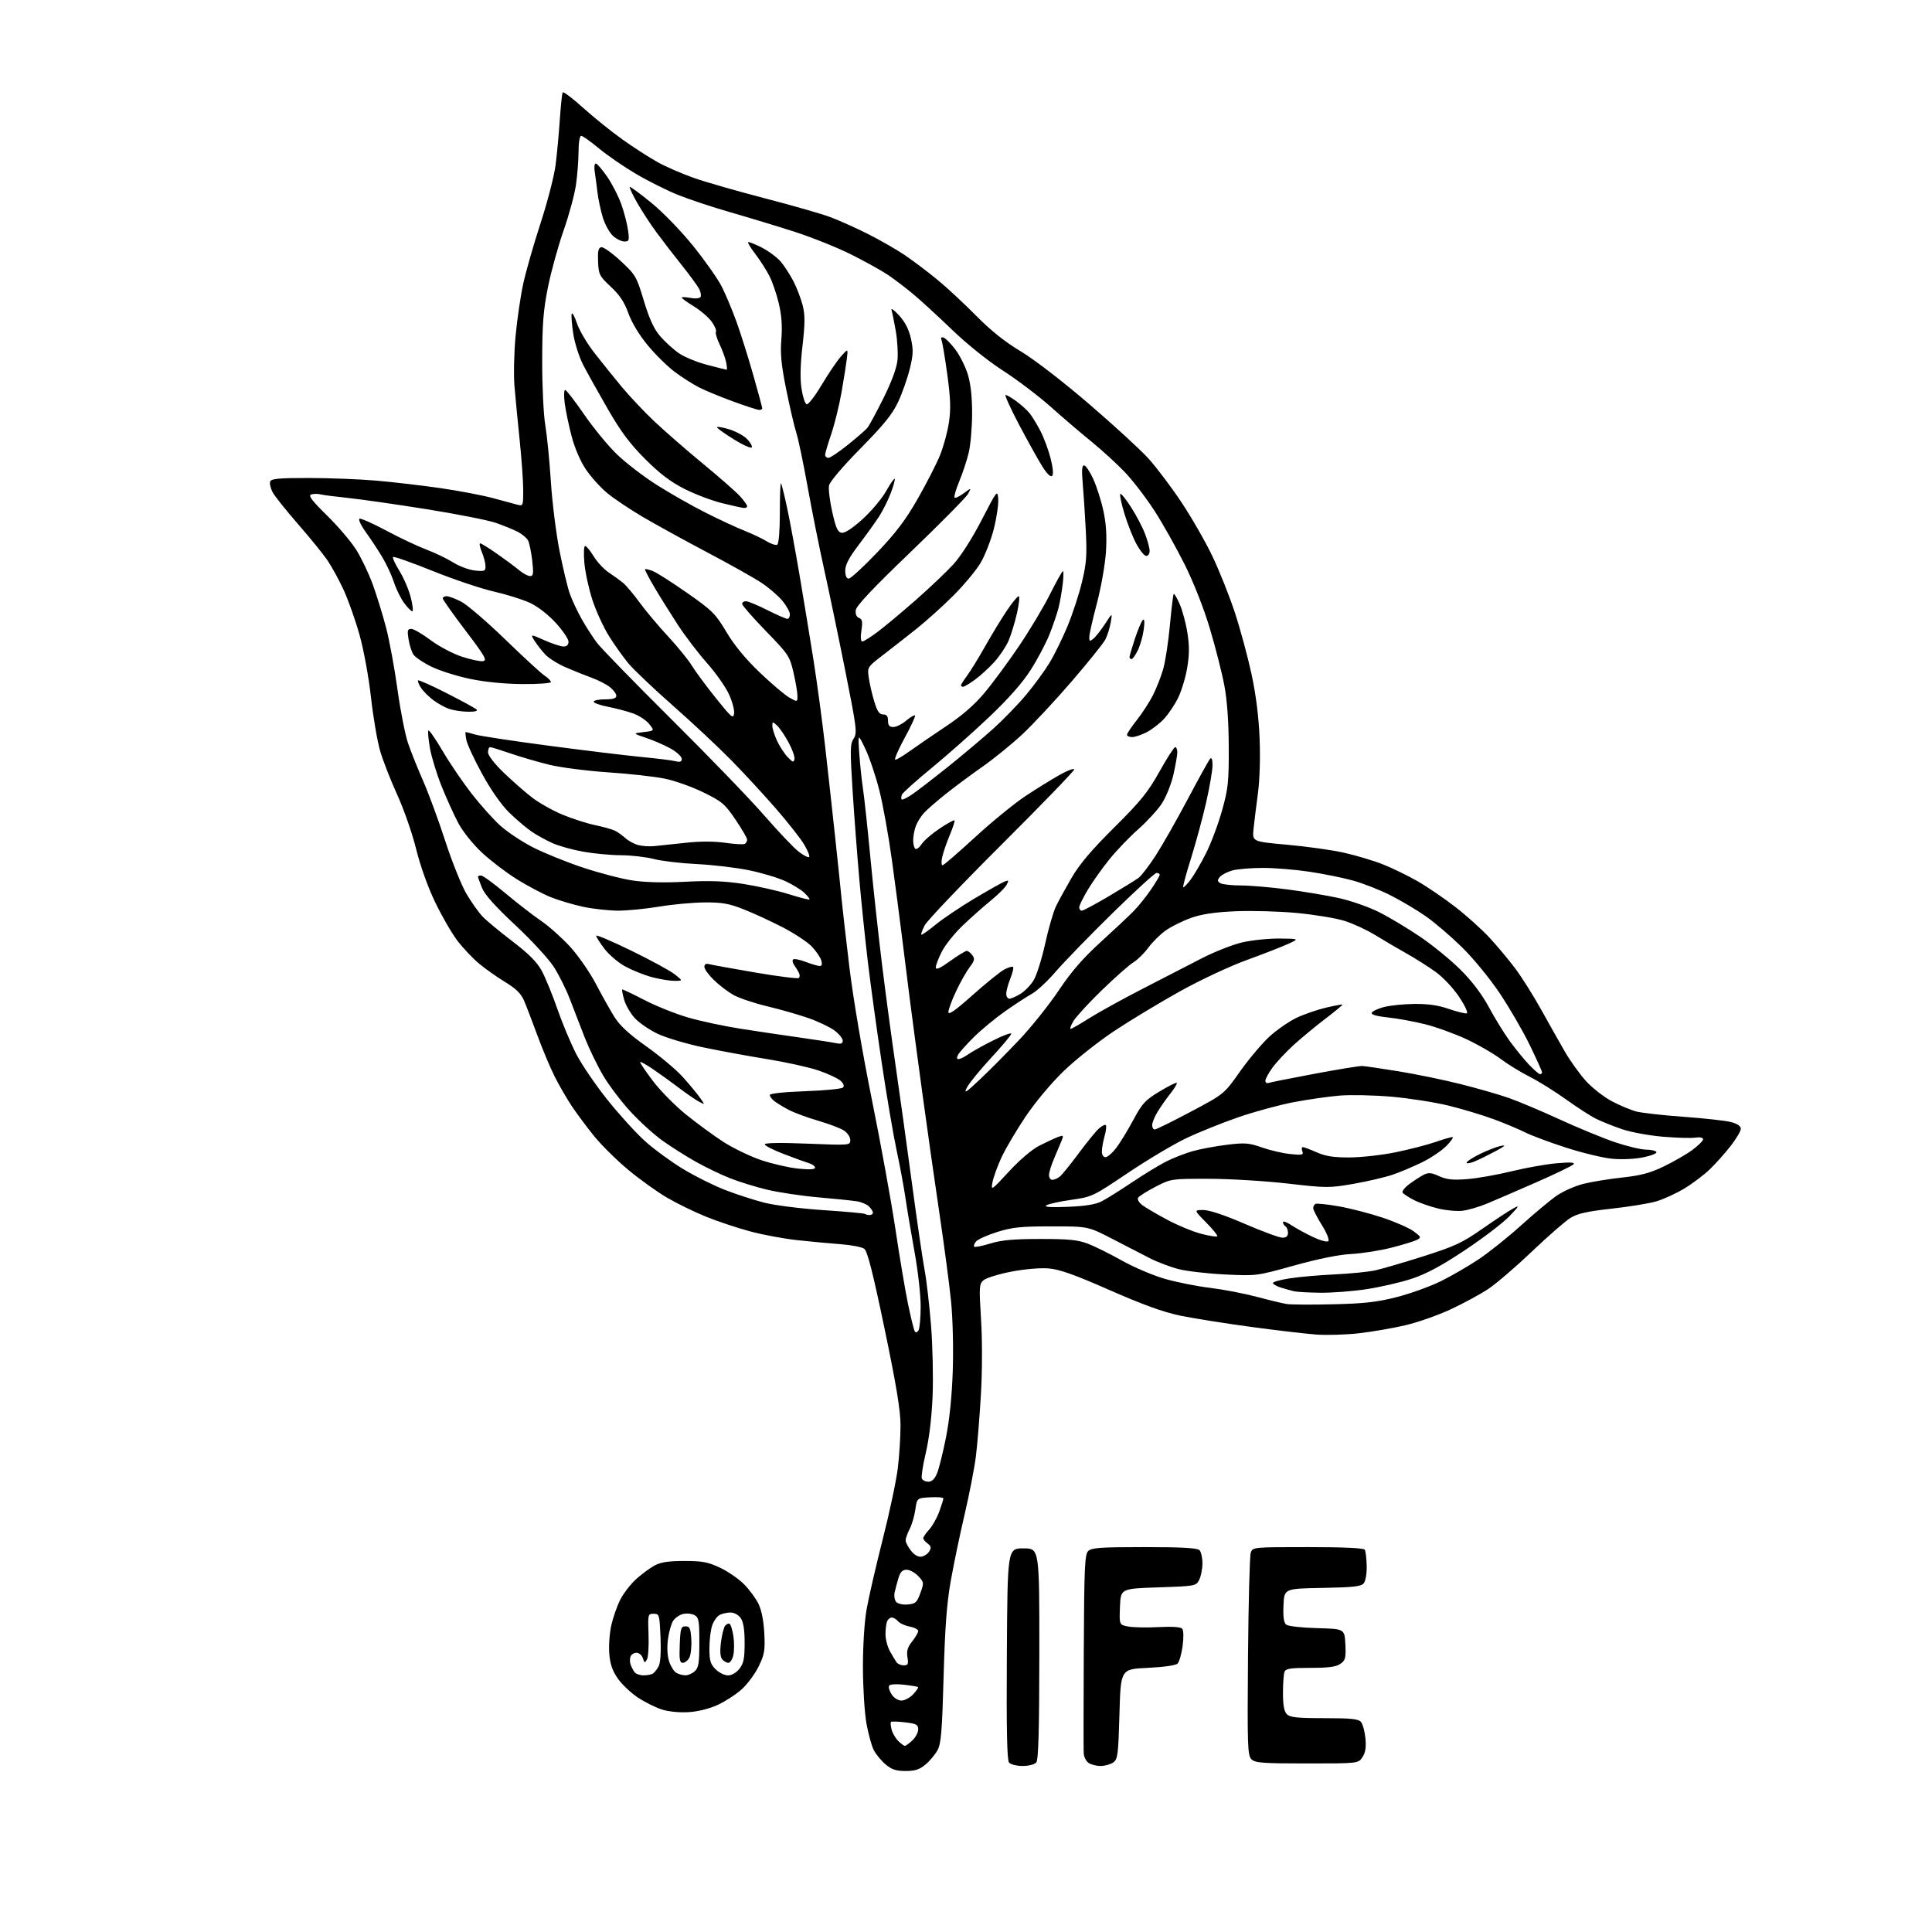 <?xml version="1.0" encoding="UTF-8" standalone="no"?>
<svg 
  version="1.1" 
  xmlns="http://www.w3.org/2000/svg" 
  xmlns:xlink="http://www.w3.org/1999/xlink" 
  xmlns:svg="http://www.w3.org/2000/svg"
  xmlns:rdf="http://www.w3.org/1999/02/22-rdf-syntax-ns#"
  xmlns:cc="http://creativecommons.org/ns#"
  xmlns:dc="http://purl.org/dc/elements/1.1/"
  viewBox="0 0 768 768"
  width="768"
  height="768"
>
<style>svg {background-color: white; }</style>"
<path stroke="none" fill="black" fill-rule="evenodd" d="M360.00,704.00C356.23,704.00 354.46,703.42 352.04,701.38C350.33,699.94 348.22,697.39 347.35,695.71C346.48,694.04 345.17,689.25 344.42,685.08C343.68,680.91 343.05,670.92 343.03,662.88C343.01,654.35 343.61,644.76 344.47,639.84C345.28,635.20 348.16,622.66 350.88,611.96C353.61,601.26 356.32,588.45 356.91,583.50C357.51,578.55 357.98,570.90 357.97,566.50C357.96,560.60 356.28,550.50 351.61,528.08C346.94,505.71 344.81,497.34 343.55,496.41C342.60,495.72 338.38,494.90 334.16,494.59C329.95,494.28 322.18,493.55 316.90,492.98C311.62,492.41 303.23,490.85 298.25,489.51C293.27,488.18 285.41,485.57 280.79,483.70C276.16,481.84 269.14,478.42 265.19,476.11C261.24,473.80 254.27,468.81 249.72,465.01C245.16,461.22 239.13,455.26 236.30,451.78C233.48,448.30 229.51,442.99 227.48,439.98C225.45,436.96 222.31,431.57 220.52,428.00C218.72,424.43 215.60,417.00 213.59,411.50C211.57,406.00 209.19,399.80 208.30,397.72C207.12,394.99 205.09,392.98 200.92,390.45C197.75,388.53 193.07,385.23 190.52,383.12C187.96,381.01 184.03,376.85 181.79,373.89C179.54,370.93 175.54,364.00 172.91,358.50C170.05,352.54 167.03,344.06 165.42,337.50C163.94,331.45 160.57,321.77 157.94,316.00C155.30,310.23 152.23,302.35 151.11,298.50C149.98,294.65 148.35,285.07 147.47,277.21C146.57,269.09 144.59,258.33 142.90,252.31C141.26,246.47 138.41,238.43 136.56,234.42C134.71,230.42 131.78,225.08 130.04,222.55C128.30,220.03 123.05,213.58 118.38,208.23C113.71,202.88 109.20,197.22 108.37,195.66C107.54,194.10 107.10,192.19 107.40,191.41C107.83,190.28 110.92,190.00 122.72,190.01C130.85,190.02 142.90,190.48 149.50,191.05C156.10,191.61 167.59,192.96 175.04,194.03C182.49,195.11 191.94,196.91 196.04,198.03C200.14,199.16 204.51,200.34 205.75,200.65C207.91,201.21 208.00,200.98 207.99,194.87C207.98,191.36 207.35,182.43 206.58,175.00C205.81,167.57 204.88,157.90 204.51,153.50C204.14,149.10 204.34,140.13 204.95,133.57C205.56,127.01 206.94,117.62 208.01,112.70C209.09,107.79 212.19,96.95 214.91,88.63C217.63,80.31 220.31,69.90 220.87,65.50C221.42,61.10 222.18,53.00 222.54,47.50C222.91,42.00 223.42,37.15 223.68,36.73C223.93,36.31 227.60,39.07 231.82,42.87C236.04,46.67 243.06,52.32 247.42,55.43C251.77,58.54 258.07,62.60 261.42,64.46C264.76,66.31 271.33,69.17 276.02,70.80C280.71,72.44 293.39,76.07 304.19,78.87C315.00,81.67 326.69,85.03 330.17,86.34C333.65,87.65 340.32,90.65 345.00,93.00C349.68,95.35 356.20,99.09 359.50,101.31C362.80,103.53 368.65,107.93 372.50,111.09C376.35,114.24 383.32,120.72 388.00,125.47C393.81,131.37 399.42,135.86 405.71,139.63C411.09,142.85 422.36,151.53 432.81,160.50C442.65,168.95 453.29,178.70 456.45,182.18C459.61,185.66 465.50,193.45 469.54,199.50C473.58,205.55 479.16,215.26 481.93,221.07C484.71,226.88 488.75,237.01 490.90,243.58C493.06,250.16 496.03,261.15 497.51,268.02C499.27,276.22 500.37,284.96 500.71,293.50C501.03,301.23 500.75,310.15 500.03,315.50C499.36,320.45 498.59,326.76 498.30,329.53C497.79,334.55 497.79,334.55 511.64,335.79C519.27,336.47 529.41,337.89 534.19,338.95C538.96,340.02 545.94,342.10 549.69,343.58C553.43,345.06 559.65,348.08 563.50,350.29C567.35,352.50 574.12,357.12 578.54,360.55C582.97,363.98 589.05,369.45 592.07,372.71C595.09,375.97 599.68,381.46 602.28,384.91C604.87,388.37 609.54,395.76 612.64,401.35C615.74,406.93 619.99,414.46 622.08,418.08C624.17,421.70 627.91,426.91 630.38,429.65C632.85,432.40 637.49,436.04 640.69,437.74C643.88,439.43 648.30,441.28 650.50,441.85C652.70,442.41 661.24,443.37 669.47,443.96C677.71,444.56 686.14,445.50 688.22,446.06C690.62,446.70 692.00,447.67 692.00,448.70C692.00,449.59 690.23,452.61 688.06,455.41C685.89,458.21 682.18,462.39 679.81,464.69C677.44,466.99 672.80,470.50 669.50,472.48C666.20,474.46 661.20,476.75 658.38,477.57C655.56,478.40 647.56,479.70 640.60,480.47C630.87,481.55 627.09,482.40 624.26,484.15C622.24,485.40 615.35,491.41 608.95,497.51C602.55,503.61 594.74,510.30 591.60,512.39C588.46,514.47 581.76,518.11 576.70,520.47C571.64,522.83 563.45,525.70 558.50,526.85C553.55,528.00 545.29,529.42 540.15,530.00C535.01,530.59 527.36,530.81 523.15,530.50C518.94,530.18 507.18,528.80 497.00,527.42C486.82,526.04 474.29,524.04 469.15,522.98C462.53,521.62 454.37,518.67 441.15,512.86C426.88,506.59 421.15,504.56 416.74,504.21C413.40,503.95 407.15,504.50 401.93,505.51C396.96,506.48 392.04,508.00 391.00,508.88C389.23,510.40 389.17,511.41 389.98,524.50C390.50,532.76 390.47,545.06 389.92,554.50C389.41,563.30 388.51,574.33 387.92,579.00C387.33,583.67 385.32,594.02 383.45,602.00C381.58,609.98 379.09,621.90 377.93,628.50C376.34,637.49 375.63,647.03 375.10,666.50C374.52,687.86 374.10,693.06 372.73,695.63C371.82,697.35 369.67,699.94 367.96,701.38C365.54,703.42 363.77,704.00 360.00,704.00zM406.50,702.00C404.12,702.00 401.74,701.40 401.11,700.63C400.30,699.65 400.05,687.47 400.24,657.38C400.50,615.50 400.50,615.50 406.84,615.50C413.18,615.50 413.18,615.50 413.15,657.33C413.12,687.97 412.80,699.54 411.94,700.58C411.25,701.40 408.96,702.00 406.50,702.00zM437.50,702.00C435.79,702.00 433.61,701.43 432.66,700.74C431.72,700.05 430.87,698.36 430.79,696.99C430.70,695.62 430.72,677.32 430.82,656.32C430.98,623.11 431.20,617.94 432.57,616.57C433.90,615.24 437.36,615.00 454.87,615.00C469.66,615.00 475.94,615.34 476.80,616.20C477.46,616.86 477.99,619.22 477.99,621.45C477.98,623.68 477.40,626.62 476.71,628.00C475.46,630.46 475.22,630.51 460.47,631.00C445.50,631.50 445.50,631.50 445.21,638.70C444.91,645.89 444.91,645.89 448.52,646.57C450.50,646.94 455.93,647.04 460.58,646.80C466.07,646.51 469.37,646.75 469.97,647.46C470.50,648.10 470.55,651.02 470.11,654.32C469.68,657.49 468.78,660.62 468.12,661.29C467.39,662.01 462.62,662.70 456.20,663.00C445.50,663.50 445.50,663.50 445.00,681.33C444.55,697.51 444.32,699.30 442.56,700.58C441.49,701.36 439.21,702.00 437.50,702.00zM519.55,701.00C501.77,701.00 498.93,700.78 497.46,699.32C495.94,697.79 495.81,694.09 496.10,658.57C496.28,637.08 496.77,618.49 497.19,617.25C497.95,615.01 498.03,615.00 519.92,615.00C533.91,615.00 542.11,615.37 542.52,616.03C542.87,616.60 543.21,619.48 543.28,622.43C543.35,625.56 542.86,628.46 542.10,629.38C541.04,630.66 537.97,631.00 525.65,631.22C510.50,631.50 510.50,631.50 510.21,638.09C510.00,642.71 510.32,645.02 511.27,645.81C512.03,646.44 517.38,647.05 523.56,647.21C534.50,647.50 534.50,647.50 534.80,653.66C535.06,659.11 534.83,660.01 532.82,661.41C531.13,662.60 528.10,663.00 520.88,663.00C512.99,663.00 511.10,663.29 510.61,664.58C510.27,665.45 510.00,669.24 510.00,673.01C510.00,677.90 510.45,680.31 511.57,681.43C512.84,682.70 515.69,683.00 526.45,683.00C537.18,683.00 540.00,683.30 541.03,684.53C541.73,685.38 542.51,688.29 542.78,691.02C543.12,694.57 542.79,696.68 541.60,698.48C539.95,701.00 539.95,701.00 519.55,701.00zM359.69,694.00C360.06,694.00 361.41,693.02 362.69,691.83C363.96,690.63 365.00,688.67 365.00,687.46C365.00,685.58 364.29,685.19 359.81,684.66C356.95,684.33 354.42,684.24 354.19,684.48C353.95,684.71 354.05,686.06 354.41,687.48C354.76,688.89 355.94,690.94 357.03,692.03C358.11,693.11 359.31,694.00 359.69,694.00zM273.64,680.61C269.97,680.83 265.69,680.39 263.00,679.52C260.52,678.71 256.27,676.58 253.54,674.78C250.81,672.97 247.25,669.60 245.62,667.29C243.46,664.20 242.54,661.55 242.20,657.42C241.94,654.31 242.30,649.23 242.99,646.13C243.68,643.04 245.28,638.45 246.54,635.94C247.81,633.43 250.65,629.74 252.86,627.74C255.07,625.75 258.37,623.30 260.19,622.32C262.63,620.99 265.73,620.52 272.00,620.51C279.12,620.50 281.42,620.93 286.15,623.15C289.25,624.60 293.54,627.54 295.68,629.68C297.82,631.82 300.44,635.35 301.50,637.53C302.73,640.06 303.57,644.33 303.82,649.27C304.17,656.10 303.89,657.69 301.58,662.43C300.13,665.40 297.10,669.49 294.84,671.53C292.59,673.56 288.27,676.36 285.26,677.74C281.91,679.27 277.40,680.39 273.64,680.61zM358.35,676.00C359.62,676.00 361.71,674.88 363.00,673.50C364.29,672.13 365.15,670.84 364.92,670.64C364.69,670.44 362.15,670.01 359.28,669.69C356.23,669.35 353.80,669.51 353.44,670.09C353.10,670.64 353.55,672.19 354.44,673.54C355.37,674.98 357.01,676.00 358.35,676.00zM255.87,665.98C257.32,665.98 259.00,665.64 259.60,665.23C260.21,664.83 261.21,663.53 261.83,662.35C262.54,661.01 262.81,656.65 262.57,650.85C262.18,641.83 262.09,641.50 259.84,641.50C257.55,641.50 257.51,641.69 257.80,649.74C257.97,654.28 257.69,658.74 257.17,659.66C256.34,661.14 256.16,661.08 255.55,659.16C255.17,657.97 254.04,657.00 253.04,657.00C252.04,657.00 250.95,657.67 250.64,658.50C250.32,659.33 250.34,660.79 250.69,661.75C251.03,662.71 251.75,664.06 252.28,664.75C252.81,665.44 254.43,665.99 255.87,665.98zM272.42,665.97C273.48,665.99 275.17,665.26 276.17,664.35C277.71,662.96 278.00,661.11 278.00,652.88C278.00,644.13 277.79,642.96 276.02,642.01C274.93,641.43 272.88,641.24 271.46,641.60C270.05,641.95 268.28,643.20 267.54,644.37C266.80,645.54 265.88,648.85 265.51,651.72C265.09,654.89 265.28,658.31 265.99,660.46C266.63,662.40 267.90,664.42 268.83,664.96C269.75,665.50 271.36,665.95 272.42,665.97zM289.38,666.00C290.86,666.00 292.69,664.94 293.93,663.37C295.61,661.22 296.00,659.31 296.00,653.09C296.00,647.79 295.52,644.76 294.44,643.22C293.54,641.93 291.84,641.00 290.38,641.00C289.00,641.00 287.05,641.44 286.04,641.98C285.03,642.52 283.71,644.38 283.11,646.13C282.50,647.87 282.00,651.95 282.00,655.19C282.00,660.12 282.40,661.49 284.45,663.55C285.80,664.90 288.02,666.00 289.38,666.00zM359.25,662.00C360.96,662.00 361.18,661.51 360.73,658.74C360.33,656.27 360.79,654.75 362.60,652.49C363.91,650.85 364.99,648.99 365.00,648.36C365.00,647.74 363.47,646.94 361.60,646.58C359.73,646.23 357.65,645.28 356.98,644.47C356.31,643.66 355.18,643.00 354.48,643.00C353.79,643.00 352.94,643.71 352.61,644.58C352.27,645.45 352.00,647.74 352.00,649.68C352.00,651.61 352.78,654.61 353.74,656.35C354.70,658.08 355.88,660.06 356.36,660.75C356.85,661.44 358.15,662.00 359.25,662.00zM271.42,661.00C270.19,661.00 269.97,659.68 270.21,653.75C270.47,647.26 270.71,646.50 272.50,646.50C274.21,646.50 274.54,647.27 274.80,651.72C274.97,654.59 274.61,657.85 274.02,658.97C273.42,660.09 272.25,661.00 271.42,661.00zM289.54,661.00C288.83,661.00 287.72,660.37 287.08,659.59C286.30,658.66 286.14,656.38 286.59,652.84C286.96,649.90 287.71,646.94 288.25,646.26C288.79,645.58 289.60,645.25 290.06,645.53C290.51,645.82 291.18,648.02 291.54,650.43C291.90,652.84 291.89,656.21 291.52,657.91C291.15,659.61 290.26,661.00 289.54,661.00zM360.83,637.80C363.94,637.53 364.50,637.03 365.86,633.27C367.35,629.18 367.32,628.97 365.02,626.52C363.72,625.14 361.64,624.00 360.40,624.00C358.74,624.00 357.90,624.84 357.17,627.25C356.63,629.04 355.94,631.60 355.64,632.95C355.33,634.29 355.59,636.00 356.21,636.75C356.87,637.54 358.77,637.98 360.83,637.80zM366.26,618.80C367.38,618.64 368.79,617.69 369.40,616.69C370.27,615.27 370.13,614.61 368.75,613.58C367.79,612.87 367.00,611.90 367.00,611.44C367.00,610.99 368.05,609.46 369.34,608.05C370.62,606.65 372.42,603.46 373.34,600.97C374.25,598.47 375.00,596.09 375.00,595.66C375.00,595.24 372.64,595.03 369.76,595.20C364.52,595.50 364.52,595.50 363.86,600.10C363.50,602.63 362.49,606.09 361.60,607.80C360.72,609.50 360.00,611.54 360.00,612.32C360.00,613.09 360.95,614.94 362.12,616.42C363.43,618.09 365.00,618.99 366.26,618.80zM369.02,589.00C370.43,589.00 371.55,587.94 372.47,585.72C373.23,583.92 374.83,577.50 376.03,571.47C377.45,564.37 378.40,555.00 378.74,544.89C379.03,535.94 378.75,524.20 378.07,517.39C377.42,510.85 375.34,495.15 373.46,482.50C371.58,469.85 368.47,448.02 366.57,434.00C364.66,419.98 362.41,403.10 361.57,396.50C360.73,389.90 359.35,378.88 358.50,372.00C357.65,365.12 355.87,351.62 354.56,342.00C353.25,332.38 350.99,319.84 349.54,314.14C348.10,308.45 345.59,301.02 343.97,297.64C341.02,291.50 341.02,291.50 341.57,299.50C341.88,303.90 342.54,310.20 343.04,313.50C343.55,316.80 344.88,329.18 346.00,341.00C347.13,352.82 349.18,371.73 350.57,383.00C351.95,394.27 354.39,412.50 356.00,423.50C357.60,434.50 360.54,455.65 362.53,470.50C364.52,485.35 366.77,500.75 367.52,504.72C368.28,508.69 369.43,518.59 370.09,526.72C370.74,534.84 371.02,547.57 370.72,555.00C370.37,563.38 369.35,571.89 368.04,577.44C366.88,582.35 366.16,586.97 366.43,587.69C366.71,588.41 367.87,589.00 369.02,589.00zM365.11,528.86C365.58,528.11 365.98,523.82 365.98,519.32C365.99,514.82 364.91,505.14 363.57,497.82C362.24,490.49 360.62,480.90 359.98,476.50C359.35,472.10 357.75,463.48 356.43,457.35C355.11,451.22 352.44,435.47 350.48,422.35C348.52,409.23 346.06,391.30 345.00,382.50C343.95,373.70 342.41,358.85 341.59,349.50C340.76,340.15 339.56,324.29 338.92,314.26C337.89,298.07 337.93,295.75 339.33,293.62C340.80,291.38 340.58,289.58 336.05,266.86C333.38,253.46 329.60,235.30 327.65,226.50C325.69,217.70 322.72,202.85 321.04,193.50C319.36,184.15 317.34,174.47 316.54,172.00C315.74,169.53 313.95,161.83 312.55,154.89C310.56,145.06 310.13,140.65 310.60,134.89C311.02,129.74 310.72,125.44 309.61,120.73C308.74,117.00 307.05,112.05 305.86,109.73C304.68,107.40 302.19,103.52 300.34,101.09C298.49,98.67 297.16,96.50 297.39,96.28C297.62,96.05 300.04,97.00 302.77,98.38C305.50,99.77 308.95,102.34 310.43,104.09C311.90,105.85 314.19,109.42 315.51,112.02C316.83,114.62 318.45,118.89 319.10,121.50C320.04,125.22 320.02,128.65 319.01,137.43C318.14,144.93 318.01,150.56 318.61,154.49C319.10,157.71 320.02,160.51 320.65,160.72C321.29,160.93 323.97,157.45 326.63,152.99C329.28,148.54 332.73,143.45 334.29,141.69C337.12,138.50 337.12,138.50 336.65,142.50C336.39,144.70 335.42,150.78 334.51,156.00C333.59,161.22 331.75,168.68 330.42,172.58C329.09,176.47 328.00,180.18 328.00,180.83C328.00,181.47 328.59,182.00 329.30,182.00C330.02,182.00 333.50,179.67 337.05,176.82C340.60,173.97 344.09,170.93 344.80,170.07C345.52,169.21 348.40,163.89 351.20,158.25C354.50,151.60 356.46,146.27 356.77,143.09C357.02,140.39 356.72,135.22 356.09,131.60C355.46,127.98 354.70,124.23 354.40,123.26C354.09,122.29 355.43,123.24 357.38,125.36C359.78,128.00 361.29,130.93 362.11,134.58C363.11,139.08 363.04,141.01 361.63,146.71C360.71,150.44 358.63,156.33 357.01,159.80C354.73,164.67 351.33,168.87 342.06,178.27C335.07,185.36 329.85,191.49 329.55,192.97C329.27,194.36 329.84,199.10 330.83,203.50C332.27,209.96 333.00,211.56 334.59,211.79C335.85,211.98 338.86,210.01 342.86,206.39C346.33,203.25 350.53,198.26 352.20,195.30C353.87,192.33 355.43,190.10 355.66,190.33C355.90,190.56 355.19,193.12 354.09,196.01C352.99,198.90 350.89,203.11 349.41,205.38C347.94,207.65 344.32,212.68 341.37,216.57C337.48,221.68 336.00,224.52 336.00,226.82C336.00,228.87 336.49,230.00 337.39,230.00C338.16,230.00 343.22,225.35 348.64,219.66C356.15,211.79 360.01,206.68 364.84,198.22C368.33,192.11 372.32,184.31 373.70,180.89C375.08,177.47 376.67,171.62 377.22,167.88C378.00,162.62 377.86,158.39 376.59,149.07C375.69,142.45 374.67,136.29 374.32,135.38C373.88,134.24 374.12,133.87 375.09,134.19C375.87,134.45 377.96,136.56 379.74,138.89C381.52,141.23 383.76,145.69 384.72,148.82C385.88,152.63 386.44,157.80 386.43,164.50C386.41,170.00 385.80,176.97 385.07,180.00C384.34,183.03 382.65,188.14 381.31,191.36C379.98,194.58 379.14,197.47 379.45,197.79C379.77,198.10 381.40,197.34 383.09,196.09C386.16,193.83 386.16,193.83 384.83,196.30C384.10,197.67 373.82,208.07 362.00,219.42C347.09,233.72 340.40,240.81 340.18,242.53C339.98,244.10 340.45,245.24 341.48,245.63C342.77,246.12 342.96,247.12 342.43,250.62C342.02,253.34 342.16,255.00 342.79,255.00C343.34,255.00 346.07,253.29 348.85,251.20C351.63,249.11 358.44,243.43 363.97,238.58C369.50,233.72 376.25,227.32 378.97,224.34C381.94,221.09 386.42,214.07 390.21,206.73C396.31,194.91 396.51,194.65 396.81,198.30C396.98,200.37 396.19,205.75 395.06,210.24C393.92,214.74 391.53,220.86 389.75,223.84C387.96,226.82 383.12,232.62 379.00,236.74C374.88,240.86 368.32,246.77 364.43,249.87C360.55,252.96 354.53,257.68 351.06,260.34C344.78,265.17 344.76,265.21 345.34,269.34C345.66,271.63 346.63,275.86 347.50,278.75C348.71,282.76 349.54,284.00 351.04,284.00C352.46,284.00 353.00,284.68 353.00,286.50C353.00,288.38 353.53,289.00 355.11,289.00C356.26,289.00 358.57,287.86 360.23,286.46C361.89,285.06 363.47,284.14 363.74,284.40C364.00,284.67 362.12,288.74 359.56,293.44C356.99,298.15 355.35,302.00 355.90,302.00C356.45,302.00 359.06,300.45 361.70,298.54C364.34,296.64 370.75,292.26 375.95,288.79C382.37,284.52 387.30,280.25 391.28,275.50C394.52,271.65 400.67,263.32 404.95,257.00C409.24,250.68 414.83,241.34 417.38,236.25C419.93,231.16 422.26,227.00 422.54,227.00C422.83,227.00 422.78,229.36 422.44,232.25C422.09,235.14 421.36,239.30 420.82,241.50C420.27,243.70 418.67,248.43 417.26,252.00C415.85,255.57 412.47,261.99 409.75,266.26C406.43,271.46 400.95,277.67 393.17,285.06C386.78,291.13 376.50,300.23 370.32,305.30C364.15,310.36 358.84,315.13 358.53,315.89C358.21,316.66 358.18,317.51 358.46,317.79C358.74,318.07 360.72,317.08 362.87,315.59C365.02,314.10 371.44,309.14 377.14,304.57C382.84,300.00 390.78,293.31 394.79,289.71C398.79,286.10 404.68,280.05 407.86,276.24C411.05,272.44 415.27,266.67 417.24,263.41C419.21,260.16 422.44,253.57 424.42,248.78C426.40,243.98 428.97,236.10 430.12,231.28C431.91,223.82 432.13,220.69 431.60,210.50C431.26,203.90 430.70,195.46 430.37,191.75C429.94,186.91 430.10,185.00 430.94,185.00C431.58,185.00 433.23,187.44 434.59,190.42C435.96,193.40 437.78,199.14 438.64,203.17C439.74,208.34 440.03,213.16 439.62,219.50C439.29,224.48 437.68,233.59 436.02,239.88C434.36,246.15 433.00,252.16 433.00,253.26C433.00,255.00 433.21,255.07 434.67,253.87C435.59,253.12 437.66,250.47 439.28,248.00C442.21,243.50 442.21,243.50 441.52,247.47C441.14,249.65 440.18,252.69 439.38,254.24C438.58,255.78 432.54,263.29 425.96,270.93C419.37,278.57 410.56,288.01 406.38,291.92C402.20,295.82 395.11,301.58 390.64,304.71C386.16,307.84 379.57,312.73 376.00,315.58C372.43,318.42 368.52,321.82 367.32,323.13C366.12,324.43 364.65,326.77 364.07,328.32C363.48,329.86 363.00,332.42 363.00,334.01C363.00,335.59 363.40,337.13 363.89,337.43C364.38,337.74 365.52,336.86 366.42,335.48C367.32,334.11 370.53,331.34 373.54,329.34C376.56,327.34 379.21,325.88 379.43,326.10C379.65,326.32 378.79,328.98 377.53,332.00C376.26,335.02 374.92,338.96 374.53,340.75C374.15,342.54 374.21,343.98 374.67,343.97C375.13,343.95 380.90,338.97 387.50,332.90C394.10,326.83 403.10,319.47 407.50,316.54C411.90,313.62 418.09,309.78 421.25,308.02C424.41,306.25 427.00,305.29 427.00,305.88C427.00,306.48 414.02,319.91 398.15,335.73C382.29,351.55 368.53,366.00 367.58,367.84C366.63,369.68 366.02,371.35 366.23,371.56C366.43,371.76 368.99,369.97 371.91,367.57C374.83,365.18 381.79,360.49 387.38,357.17C392.97,353.84 398.37,350.80 399.39,350.41C400.99,349.79 401.09,349.96 400.14,351.73C399.54,352.85 396.68,355.70 393.78,358.06C390.87,360.42 385.88,364.86 382.67,367.93C379.46,370.99 375.75,375.62 374.42,378.22C373.09,380.81 372.00,383.65 372.00,384.52C372.00,385.68 373.52,385.02 377.66,382.06C380.78,379.82 383.77,378.00 384.30,378.00C384.84,378.00 385.84,378.77 386.53,379.71C387.57,381.14 387.40,381.93 385.46,384.46C384.19,386.13 381.77,390.43 380.07,394.00C378.38,397.57 377.00,401.32 377.00,402.33C377.00,403.63 379.80,401.65 386.70,395.50C392.04,390.74 397.71,386.17 399.30,385.35C400.89,384.52 402.43,384.09 402.72,384.38C403.01,384.68 402.52,386.74 401.63,388.98C400.73,391.21 400.00,393.93 400.00,395.02C400.00,396.11 400.56,397.00 401.25,397.00C401.94,396.99 403.90,396.14 405.60,395.10C407.31,394.06 409.68,391.64 410.86,389.72C412.05,387.81 414.12,381.26 415.46,375.16C416.81,369.06 418.74,362.37 419.76,360.29C420.77,358.20 423.55,353.12 425.94,349.00C429.06,343.60 433.82,337.98 442.89,328.96C453.51,318.41 456.35,314.89 460.91,306.71C463.89,301.37 466.70,297.00 467.16,297.00C467.62,297.00 468.00,297.92 468.00,299.05C468.00,300.18 467.30,304.20 466.44,307.98C465.57,311.79 463.51,316.90 461.81,319.47C460.13,322.01 455.93,326.58 452.48,329.63C449.04,332.67 443.92,338.00 441.11,341.46C438.30,344.92 434.43,350.37 432.50,353.57C430.58,356.76 429.00,359.97 429.00,360.69C429.00,361.41 429.47,362.00 430.05,362.00C430.62,362.00 435.46,359.41 440.80,356.25C446.13,353.09 451.43,349.82 452.56,349.00C453.70,348.17 456.80,344.12 459.46,340.00C462.12,335.88 467.87,325.75 472.24,317.50C476.61,309.25 480.59,302.07 481.09,301.55C481.64,300.97 482.00,301.99 482.00,304.17C482.00,306.13 480.88,312.68 479.52,318.73C478.15,324.78 475.44,334.80 473.50,341.01C471.55,347.21 470.13,352.46 470.34,352.67C470.55,352.88 471.85,351.58 473.22,349.77C474.60,347.97 477.38,343.21 479.40,339.20C481.42,335.19 484.29,327.54 485.78,322.20C488.22,313.50 488.49,310.90 488.45,297.00C488.41,286.87 487.81,278.38 486.70,272.50C485.77,267.55 483.20,257.43 480.98,250.00C478.55,241.83 474.57,231.72 470.92,224.38C467.60,217.72 462.19,208.10 458.91,203.02C455.62,197.94 450.36,191.07 447.22,187.77C444.07,184.46 438.12,179.01 434.00,175.66C429.88,172.31 422.55,166.05 417.72,161.75C412.89,157.45 404.34,150.96 398.72,147.34C392.70,143.46 384.39,136.79 378.50,131.12C373.00,125.82 366.02,119.42 363.00,116.90C359.98,114.38 355.48,110.96 353.00,109.29C350.52,107.62 344.00,103.99 338.50,101.23C333.00,98.47 322.88,94.40 316.00,92.18C309.12,89.97 297.68,86.49 290.57,84.45C283.46,82.42 273.99,79.28 269.54,77.49C265.08,75.69 257.52,71.91 252.74,69.08C247.95,66.26 241.35,61.71 238.06,58.97C234.78,56.24 231.62,54.00 231.04,54.00C230.43,54.00 229.99,56.59 229.98,60.25C229.97,63.69 229.51,69.65 228.95,73.50C228.40,77.35 226.17,85.54 224.01,91.71C221.85,97.87 219.06,107.99 217.81,114.21C215.97,123.39 215.55,128.87 215.53,143.50C215.51,153.47 216.06,164.85 216.76,169.00C217.45,173.12 218.46,183.29 218.99,191.58C219.53,199.88 221.08,212.25 222.44,219.08C223.80,225.91 225.62,233.52 226.50,235.99C227.37,238.46 229.47,242.96 231.17,245.99C232.88,249.02 235.62,253.30 237.28,255.50C238.94,257.70 252.31,271.43 266.98,286.00C281.66,300.57 298.26,317.78 303.87,324.23C309.49,330.68 315.65,337.16 317.57,338.62C319.49,340.08 321.32,341.01 321.65,340.68C321.98,340.36 321.11,338.16 319.72,335.80C318.33,333.43 313.28,327.00 308.50,321.50C303.72,316.00 295.69,307.30 290.65,302.17C285.62,297.04 275.20,287.29 267.50,280.51C259.80,273.72 251.81,266.14 249.75,263.65C247.69,261.16 244.23,256.29 242.06,252.81C239.89,249.34 236.94,242.90 235.50,238.50C234.06,234.10 232.62,227.46 232.29,223.75C231.97,220.00 232.11,217.01 232.60,217.03C233.10,217.04 234.62,218.90 236.00,221.15C237.38,223.41 240.07,226.30 242.00,227.58C243.93,228.85 246.48,230.71 247.68,231.70C248.88,232.69 251.84,236.20 254.25,239.50C256.66,242.80 261.76,248.88 265.59,253.00C269.41,257.12 273.62,262.30 274.95,264.50C276.28,266.70 280.54,272.47 284.43,277.33C290.82,285.31 291.53,285.91 291.82,283.57C291.99,282.14 291.02,278.62 289.66,275.74C288.30,272.86 284.40,267.35 280.98,263.50C277.56,259.65 272.41,252.90 269.53,248.50C266.66,244.10 262.45,237.37 260.19,233.54C257.93,229.72 256.23,226.44 256.40,226.26C256.58,226.09 257.96,226.41 259.47,226.99C260.98,227.56 267.13,231.48 273.14,235.69C283.21,242.74 284.44,243.97 288.78,251.27C291.92,256.54 296.36,261.93 302.04,267.35C306.73,271.83 312.02,276.31 313.79,277.31C317.00,279.11 317.00,279.11 317.00,276.62C317.00,275.25 316.29,271.07 315.42,267.33C313.92,260.82 313.44,260.11 304.42,250.82C299.24,245.48 295.00,240.63 295.00,240.05C295.00,239.47 295.69,239.00 296.52,239.00C297.36,239.00 301.18,240.57 305.00,242.50C308.82,244.43 312.41,246.00 312.98,246.00C313.54,246.00 314.00,245.20 314.00,244.23C314.00,243.25 312.66,240.83 311.02,238.84C309.38,236.84 305.64,233.63 302.71,231.68C299.78,229.74 290.06,224.28 281.11,219.56C272.16,214.83 260.65,208.51 255.55,205.50C250.44,202.50 244.07,198.23 241.39,196.01C238.71,193.80 234.89,189.56 232.90,186.60C230.70,183.33 228.46,178.11 227.21,173.35C226.08,169.03 224.85,163.14 224.48,160.25C224.11,157.36 224.19,155.00 224.66,155.01C225.12,155.01 228.52,159.40 232.21,164.76C235.90,170.12 241.75,177.24 245.21,180.58C248.67,183.93 255.78,189.39 261.00,192.71C266.23,196.04 275.00,201.03 280.50,203.80C286.00,206.57 292.98,209.81 296.00,211.00C299.02,212.19 302.95,214.05 304.73,215.15C306.51,216.24 308.42,216.86 308.98,216.51C309.58,216.14 310.00,210.91 310.00,203.77C310.00,197.12 310.20,191.87 310.45,192.12C310.70,192.36 311.81,196.83 312.92,202.03C314.03,207.24 316.27,219.38 317.90,229.00C319.53,238.62 322.01,253.74 323.41,262.59C324.81,271.44 326.87,286.74 327.99,296.59C329.11,306.44 330.92,322.82 332.01,333.00C333.10,343.18 334.25,354.20 334.56,357.50C334.87,360.80 336.26,372.95 337.65,384.50C339.12,396.68 342.86,418.72 346.56,437.00C350.07,454.32 354.28,477.50 355.93,488.50C357.57,499.50 359.83,512.93 360.95,518.34C362.07,523.75 363.27,528.63 363.62,529.19C364.02,529.84 364.57,529.71 365.11,528.86zM530.00,518.47C542.36,518.18 547.47,517.60 555.25,515.61C560.60,514.24 568.48,511.40 572.75,509.30C577.01,507.20 583.84,503.23 587.93,500.49C592.02,497.75 599.60,491.68 604.78,487.00C609.95,482.32 616.28,477.05 618.84,475.28C621.41,473.52 626.20,471.40 629.50,470.58C632.80,469.76 639.74,468.64 644.92,468.08C652.20,467.29 655.94,466.29 661.42,463.66C665.31,461.78 670.41,458.84 672.75,457.12C675.09,455.40 677.00,453.49 677.00,452.88C677.00,452.21 675.77,451.95 673.89,452.23C672.18,452.48 666.34,452.31 660.92,451.85C655.50,451.39 648.23,450.05 644.78,448.87C641.33,447.69 636.70,445.84 634.50,444.75C632.30,443.67 626.90,440.19 622.50,437.02C618.10,433.86 611.60,429.81 608.06,428.02C604.52,426.24 599.32,423.04 596.51,420.92C593.69,418.79 587.59,415.27 582.94,413.10C578.30,410.93 570.90,408.25 566.50,407.15C562.10,406.05 555.44,404.84 551.71,404.45C547.37,404.01 545.05,403.35 545.28,402.63C545.48,402.01 547.64,400.97 550.07,400.33C552.51,399.69 557.99,399.12 562.25,399.08C567.67,399.02 571.79,399.62 576.00,401.08C579.31,402.22 582.50,403.00 583.08,402.81C583.67,402.61 582.30,399.68 580.04,396.29C577.73,392.83 573.64,388.48 570.71,386.37C567.85,384.30 562.58,380.96 559.00,378.95C555.42,376.94 549.80,373.64 546.50,371.61C543.20,369.58 537.72,367.07 534.32,366.02C530.93,364.97 522.46,363.58 515.50,362.92C508.54,362.27 497.59,361.96 491.17,362.24C482.86,362.60 477.77,363.36 473.50,364.87C470.20,366.04 465.71,368.26 463.51,369.79C461.32,371.32 458.17,374.42 456.51,376.67C454.86,378.92 452.15,381.58 450.50,382.58C448.85,383.58 443.23,388.55 438.00,393.62C432.77,398.69 427.69,404.23 426.69,405.92C425.70,407.61 425.20,409.00 425.59,409.00C425.97,409.00 429.26,407.12 432.89,404.82C436.53,402.52 446.02,397.27 454.00,393.16C461.98,389.05 472.67,383.54 477.77,380.92C482.86,378.30 490.15,375.44 493.96,374.58C497.78,373.71 504.41,373.04 508.70,373.08C516.50,373.17 516.50,373.17 512.00,375.24C509.52,376.38 502.10,379.27 495.50,381.67C488.78,384.11 477.13,389.57 469.00,394.10C461.02,398.53 449.32,405.60 443.00,409.79C436.68,413.99 427.64,421.14 422.93,425.68C417.86,430.57 411.63,438.01 407.65,443.92C403.96,449.42 399.64,456.74 398.05,460.21C396.46,463.67 394.88,468.07 394.52,470.00C393.89,473.41 394.06,473.30 401.08,465.70C405.42,460.99 410.24,456.90 413.20,455.40C415.91,454.03 419.20,452.49 420.52,451.99C422.72,451.16 422.85,451.27 422.06,453.29C421.58,454.51 420.25,457.67 419.10,460.33C417.94,462.99 417.00,466.03 417.00,467.08C417.00,468.14 417.59,469.00 418.31,469.00C419.03,469.00 420.35,468.44 421.24,467.75C422.13,467.06 425.52,462.90 428.77,458.50C432.03,454.10 435.66,449.64 436.85,448.59C438.04,447.54 439.27,446.93 439.58,447.25C439.89,447.56 439.67,449.54 439.08,451.66C438.49,453.77 438.01,456.51 438.01,457.75C438.00,459.05 438.61,460.00 439.45,460.00C440.25,460.00 442.16,458.35 443.70,456.34C445.24,454.33 448.30,449.32 450.50,445.22C454.04,438.61 455.23,437.32 460.92,433.89C464.45,431.75 467.55,430.21 467.79,430.46C468.04,430.71 466.89,432.62 465.25,434.70C463.60,436.79 461.30,440.07 460.13,442.00C458.96,443.93 458.01,446.29 458.00,447.25C458.00,448.21 458.46,449.00 459.01,449.00C459.57,449.00 466.00,445.83 473.31,441.95C486.60,434.91 486.60,434.91 492.94,425.92C496.43,420.98 501.70,414.74 504.64,412.04C507.59,409.35 512.45,405.99 515.43,404.58C518.41,403.17 523.68,401.35 527.13,400.55C530.59,399.74 533.53,399.19 533.67,399.33C533.80,399.47 530.71,402.03 526.79,405.02C522.87,408.01 517.19,412.71 514.16,415.47C511.14,418.24 507.39,422.26 505.83,424.40C504.27,426.55 503.00,428.89 503.00,429.62C503.00,430.34 503.56,430.74 504.25,430.49C504.94,430.24 513.15,428.61 522.50,426.85C531.85,425.10 540.40,423.71 541.50,423.75C542.60,423.80 549.12,424.75 556.00,425.87C562.88,426.99 573.90,429.26 580.50,430.92C587.10,432.58 595.65,435.03 599.50,436.36C603.35,437.70 612.58,441.58 620.00,444.99C627.42,448.40 637.39,452.50 642.15,454.10C646.90,455.69 652.39,457.00 654.34,457.00C656.29,457.00 658.14,457.42 658.45,457.93C658.77,458.44 656.44,459.39 653.27,460.05C649.94,460.74 644.73,460.98 640.89,460.63C637.25,460.29 628.92,458.28 622.38,456.16C615.85,454.04 608.57,451.32 606.22,450.12C603.86,448.91 598.23,446.56 593.72,444.89C589.20,443.22 581.04,440.77 575.59,439.45C570.14,438.13 560.01,436.56 553.09,435.95C546.17,435.35 536.90,435.16 532.50,435.52C528.10,435.89 519.89,437.06 514.26,438.13C508.64,439.19 498.74,441.89 492.26,444.12C485.79,446.35 476.39,450.14 471.37,452.54C466.34,454.95 455.94,461.16 448.24,466.34C434.49,475.59 434.09,475.78 425.80,476.96C421.16,477.62 416.72,478.60 415.93,479.15C414.96,479.82 417.70,480.01 424.50,479.73C431.54,479.44 435.53,478.79 438.00,477.51C439.93,476.52 445.32,473.13 450.00,469.99C454.68,466.85 460.77,463.14 463.54,461.73C466.32,460.33 471.04,458.48 474.04,457.62C477.04,456.77 483.17,455.62 487.65,455.07C494.89,454.19 496.45,454.31 501.65,456.14C504.87,457.27 509.94,458.45 512.92,458.75C517.68,459.25 518.26,459.11 517.70,457.66C517.35,456.75 517.44,456.00 517.90,456.00C518.37,456.00 520.85,456.93 523.42,458.07C526.95,459.63 530.12,460.12 536.47,460.10C541.08,460.08 549.27,459.17 554.68,458.07C560.08,456.96 567.16,455.15 570.41,454.03C573.66,452.91 576.78,452.00 577.35,452.00C577.92,452.00 576.90,453.54 575.08,455.42C573.25,457.30 568.91,460.24 565.44,461.96C561.96,463.67 556.68,465.91 553.69,466.93C550.71,467.96 543.72,469.60 538.16,470.57C528.44,472.27 527.45,472.27 511.78,470.47C502.83,469.45 488.75,468.60 480.50,468.59C465.58,468.57 465.47,468.59 459.32,471.76C455.93,473.52 452.82,475.48 452.43,476.11C452.02,476.78 452.73,478.04 454.10,479.07C455.41,480.06 459.88,482.68 464.03,484.89C468.18,487.11 474.23,489.61 477.47,490.45C480.70,491.29 483.58,491.75 483.87,491.47C484.15,491.19 482.17,488.71 479.48,485.98C474.58,481.00 474.58,481.00 478.35,481.00C480.71,481.00 486.86,483.05 494.83,486.50C501.81,489.52 508.54,492.00 509.77,492.00C511.31,492.00 512.00,491.40 512.00,490.06C512.00,488.99 511.55,487.84 511.00,487.50C510.45,487.16 510.00,486.41 510.00,485.84C510.00,485.27 511.46,485.78 513.25,486.97C515.04,488.17 518.90,490.29 521.84,491.69C524.83,493.11 527.55,493.85 528.03,493.36C528.52,492.88 527.39,490.08 525.47,487.00C523.59,483.98 522.04,480.96 522.02,480.31C522.01,479.65 522.39,478.88 522.87,478.58C523.34,478.29 527.50,478.71 532.09,479.52C536.69,480.32 544.56,482.35 549.58,484.03C554.59,485.70 560.16,488.14 561.93,489.45C564.93,491.66 565.03,491.91 563.29,492.85C562.25,493.40 557.67,494.81 553.12,495.97C548.56,497.13 541.38,498.26 537.17,498.48C532.28,498.73 524.06,500.39 514.50,503.05C499.56,507.22 499.45,507.23 486.99,506.62C480.11,506.29 471.79,505.33 468.49,504.49C465.20,503.65 460.02,501.68 457.00,500.12C453.98,498.56 447.23,495.08 442.01,492.39C432.51,487.50 432.51,487.50 418.01,487.50C405.77,487.50 402.39,487.85 396.38,489.74C392.47,490.97 388.69,492.67 387.99,493.51C387.29,494.36 386.96,495.29 387.25,495.58C387.54,495.88 390.42,495.31 393.64,494.32C398.09,492.95 402.88,492.52 413.50,492.51C424.88,492.50 428.43,492.86 432.50,494.41C435.25,495.46 441.32,498.47 446.00,501.11C450.68,503.74 458.33,507.00 463.00,508.35C467.68,509.69 475.78,511.31 481.00,511.94C486.23,512.57 494.55,514.17 499.50,515.49C504.45,516.81 509.85,518.11 511.50,518.37C513.15,518.63 521.48,518.68 530.00,518.47zM524.76,513.88C520.22,513.82 515.60,513.57 514.50,513.32C513.40,513.07 511.04,512.41 509.25,511.86C507.46,511.30 506.00,510.47 506.00,510.01C506.00,509.56 509.04,508.72 512.75,508.15C516.46,507.58 524.51,506.88 530.64,506.59C536.76,506.30 543.96,505.58 546.64,505.00C549.31,504.41 557.93,501.89 565.79,499.40C578.27,495.44 581.23,494.06 589.29,488.44C594.35,484.91 599.85,481.29 601.50,480.40C604.16,478.96 603.99,479.31 600.00,483.49C597.52,486.08 589.61,492.12 582.40,496.92C572.95,503.20 567.05,506.38 561.22,508.31C556.78,509.78 548.61,511.66 543.08,512.49C537.54,513.32 529.30,513.95 524.76,513.88zM345.67,483.00C346.40,483.00 347.00,482.58 347.00,482.07C347.00,481.56 346.31,480.45 345.47,479.61C344.63,478.77 342.49,477.84 340.72,477.55C338.95,477.26 332.10,476.55 325.50,475.98C318.90,475.41 309.75,474.05 305.17,472.97C300.59,471.89 293.84,469.81 290.17,468.35C286.50,466.90 280.35,463.93 276.50,461.76C272.65,459.59 266.73,455.84 263.35,453.43C259.97,451.02 254.20,445.77 250.53,441.77C246.86,437.77 242.00,431.35 239.74,427.50C237.47,423.65 234.20,416.90 232.46,412.50C230.73,408.10 228.08,401.26 226.58,397.30C225.09,393.33 222.17,387.48 220.11,384.30C218.05,381.11 211.14,373.63 204.76,367.67C196.83,360.27 192.65,355.59 191.58,352.90C190.71,350.73 190.00,348.74 190.00,348.48C190.00,348.22 190.56,348.01 191.25,348.02C191.94,348.03 196.32,351.24 201.00,355.15C205.68,359.06 212.02,363.97 215.11,366.07C218.19,368.16 223.36,372.78 226.61,376.32C229.85,379.86 234.47,386.52 236.88,391.13C239.29,395.73 242.62,401.66 244.27,404.30C246.39,407.70 250.13,411.13 256.99,416.00C262.34,419.79 268.82,425.23 271.40,428.10C273.98,430.97 277.03,434.64 278.19,436.27C280.30,439.23 280.30,439.23 277.90,437.96C276.58,437.26 273.02,434.82 270.00,432.53C266.98,430.23 262.33,426.88 259.68,425.08C257.03,423.28 254.69,421.97 254.49,422.17C254.29,422.38 256.54,425.73 259.49,429.63C262.44,433.53 268.38,439.56 272.68,443.03C276.98,446.50 283.64,451.38 287.48,453.87C291.33,456.36 298.08,459.63 302.48,461.13C306.89,462.63 313.54,464.16 317.25,464.54C321.73,465.00 324.00,464.88 324.00,464.18C324.00,463.61 322.99,462.83 321.75,462.45C320.51,462.08 316.01,460.44 311.75,458.81C307.49,457.19 304.00,455.42 304.00,454.89C304.00,454.28 310.27,454.18 321.00,454.62C337.89,455.30 338.00,455.29 338.00,453.18C338.00,452.00 336.87,450.31 335.50,449.41C334.12,448.50 329.47,446.74 325.17,445.49C320.86,444.24 315.58,442.28 313.42,441.13C311.26,439.98 308.71,438.42 307.75,437.66C306.79,436.90 306.00,435.83 306.00,435.28C306.00,434.68 311.69,434.07 320.07,433.77C327.80,433.50 334.56,432.84 335.09,432.31C335.70,431.70 335.35,430.72 334.12,429.61C333.06,428.65 329.11,426.82 325.35,425.53C321.58,424.25 312.43,422.22 305.00,421.02C297.57,419.83 286.10,417.72 279.50,416.34C272.90,414.96 264.73,412.52 261.35,410.91C257.97,409.31 253.83,406.43 252.16,404.52C250.48,402.62 248.65,399.38 248.08,397.33C247.52,395.29 247.18,393.49 247.32,393.34C247.47,393.19 251.41,395.06 256.08,397.48C260.74,399.90 268.60,403.05 273.53,404.48C278.46,405.91 287.90,407.93 294.50,408.96C301.10,409.99 311.68,411.56 318.00,412.45C324.32,413.35 330.74,414.34 332.25,414.66C334.32,415.09 335.00,414.85 335.00,413.67C335.00,412.81 333.54,411.00 331.75,409.66C329.96,408.32 325.35,406.11 321.50,404.75C317.65,403.40 310.23,401.27 305.00,400.02C299.77,398.78 293.70,396.73 291.50,395.48C289.30,394.23 285.81,391.56 283.75,389.55C281.69,387.55 280.00,385.20 280.00,384.34C280.00,383.26 280.63,382.93 282.01,383.29C283.12,383.58 291.42,385.08 300.46,386.63C309.50,388.17 317.20,389.13 317.57,388.76C317.94,388.39 317.97,387.50 317.63,386.79C317.29,386.08 316.46,384.73 315.79,383.80C315.12,382.86 314.88,381.78 315.26,381.40C315.64,381.02 317.89,381.45 320.26,382.36C322.63,383.26 325.14,384.00 325.85,384.00C326.72,384.00 326.91,383.27 326.46,381.75C326.08,380.51 324.39,378.04 322.69,376.25C321.00,374.46 315.76,371.01 311.05,368.58C306.35,366.15 299.35,362.93 295.50,361.42C289.72,359.15 287.01,358.68 280.00,358.73C275.32,358.77 267.23,359.52 262.00,360.40C256.77,361.27 249.49,361.99 245.82,362.00C242.14,362.00 235.89,361.32 231.93,360.49C227.97,359.65 222.12,357.92 218.92,356.63C215.73,355.34 209.66,352.13 205.44,349.50C201.22,346.86 194.96,342.09 191.54,338.89C188.04,335.62 183.96,330.53 182.23,327.28C180.54,324.10 177.55,317.52 175.59,312.66C173.63,307.79 171.52,300.91 170.90,297.35C170.28,293.80 170.01,290.65 170.30,290.37C170.59,290.08 173.17,293.81 176.04,298.67C178.90,303.53 184.09,311.15 187.56,315.60C191.04,320.06 196.14,325.74 198.90,328.22C201.66,330.71 207.43,334.55 211.71,336.76C216.00,338.97 224.90,342.59 231.50,344.80C238.10,347.01 247.06,349.35 251.42,350.00C256.53,350.77 263.96,350.95 272.42,350.51C282.14,350.01 288.07,350.23 295.50,351.38C301.00,352.24 309.08,354.05 313.46,355.42C317.84,356.79 321.58,357.75 321.78,357.56C321.97,357.36 321.09,356.20 319.82,354.98C318.54,353.75 315.13,351.64 312.23,350.29C309.33,348.94 302.81,346.98 297.73,345.94C292.65,344.89 283.33,343.79 277.00,343.48C270.68,343.18 262.96,342.27 259.86,341.46C256.75,340.66 250.90,339.98 246.86,339.97C242.81,339.95 236.07,339.32 231.89,338.57C227.70,337.83 222.22,336.31 219.72,335.20C217.22,334.09 213.44,332.02 211.34,330.59C209.23,329.15 205.21,325.74 202.41,323.00C199.26,319.91 195.18,314.09 191.68,307.69C188.57,302.02 185.74,295.94 185.39,294.18C185.04,292.43 184.92,291.00 185.13,291.00C185.34,291.00 187.09,291.46 189.01,292.02C190.93,292.59 204.20,294.60 218.50,296.48C232.80,298.37 249.32,300.37 255.21,300.93C261.10,301.49 267.06,302.23 268.46,302.58C270.37,303.06 271.00,302.83 271.00,301.65C271.00,300.79 269.09,298.99 266.75,297.65C264.41,296.32 260.02,294.39 257.00,293.38C251.50,291.53 251.50,291.53 255.85,291.01C260.20,290.50 260.20,290.50 258.09,287.83C256.93,286.36 254.07,284.47 251.74,283.62C249.41,282.78 244.91,281.59 241.75,280.97C238.59,280.36 236.00,279.44 236.00,278.93C236.00,278.42 238.03,278.00 240.50,278.00C243.73,278.00 245.00,277.60 245.00,276.57C245.00,275.79 243.85,274.24 242.44,273.13C241.04,272.03 237.77,270.35 235.19,269.41C232.61,268.48 227.96,266.61 224.85,265.26C221.74,263.92 218.09,261.62 216.73,260.16C215.37,258.70 213.48,256.27 212.52,254.76C210.78,252.01 210.78,252.01 216.42,254.51C219.52,255.88 222.94,257.00 224.03,257.00C225.31,257.00 226.00,256.32 226.00,255.08C226.00,254.02 223.72,250.67 220.94,247.62C217.92,244.32 213.78,241.11 210.69,239.66C207.84,238.33 201.37,236.30 196.32,235.15C191.28,234.01 180.32,230.32 171.98,226.96C163.64,223.60 156.56,221.10 156.25,221.41C155.94,221.73 157.08,224.22 158.78,226.95C160.48,229.69 162.51,234.42 163.28,237.46C164.06,240.51 164.33,243.00 163.90,243.00C163.46,243.00 162.01,241.54 160.68,239.75C159.34,237.96 157.52,234.25 156.62,231.50C155.72,228.75 153.63,224.25 151.98,221.50C150.34,218.75 147.38,214.26 145.41,211.53C143.43,208.77 142.33,206.39 142.93,206.19C143.52,205.99 148.35,208.14 153.64,210.97C158.94,213.81 166.08,217.18 169.51,218.47C172.94,219.76 177.70,222.05 180.09,223.55C182.47,225.06 186.35,226.51 188.71,226.78C192.59,227.21 193.00,227.05 193.00,225.10C193.00,223.91 192.35,221.38 191.55,219.47C190.75,217.56 190.45,216.00 190.89,216.00C191.32,216.00 194.33,217.86 197.58,220.13C200.84,222.41 204.77,225.33 206.33,226.63C207.88,227.94 209.85,229.00 210.71,229.00C212.02,229.00 212.15,228.04 211.56,222.80C211.17,219.39 210.42,215.79 209.90,214.81C209.37,213.83 207.53,212.29 205.81,211.40C204.08,210.51 200.16,208.91 197.09,207.84C194.01,206.78 181.60,204.33 169.50,202.40C157.40,200.47 143.45,198.48 138.50,197.96C133.55,197.45 128.52,196.80 127.33,196.51C126.14,196.23 124.47,196.27 123.62,196.59C122.49,197.03 124.12,199.16 129.92,204.84C134.23,209.05 139.44,215.15 141.50,218.39C143.56,221.63 146.56,227.88 148.16,232.27C149.76,236.67 152.16,244.45 153.49,249.57C154.82,254.69 156.86,265.73 158.01,274.10C159.17,282.48 161.06,292.07 162.20,295.42C163.34,298.76 166.06,305.55 168.24,310.50C170.41,315.45 174.38,326.25 177.06,334.50C179.74,342.75 183.55,352.20 185.53,355.50C187.51,358.80 190.34,362.78 191.82,364.33C193.29,365.89 198.60,370.30 203.61,374.12C210.20,379.15 213.45,382.41 215.34,385.89C216.79,388.54 219.59,395.39 221.57,401.10C223.56,406.82 226.96,414.93 229.13,419.12C231.31,423.31 236.91,431.51 241.58,437.34C246.25,443.17 252.97,450.54 256.51,453.72C260.06,456.90 266.83,461.84 271.56,464.71C276.28,467.57 283.82,471.33 288.30,473.05C292.77,474.78 299.77,477.05 303.85,478.09C307.95,479.14 318.47,480.46 327.36,481.05C336.21,481.64 343.65,482.32 343.89,482.56C344.14,482.80 344.93,483.00 345.67,483.00zM581.50,481.28C579.30,481.57 574.92,481.18 571.76,480.43C568.60,479.67 564.25,478.15 562.08,477.04C559.91,475.93 557.87,474.60 557.55,474.08C557.23,473.56 558.43,472.03 560.23,470.69C562.03,469.35 564.57,467.70 565.87,467.03C567.82,466.02 568.91,466.11 572.10,467.55C575.13,468.91 577.55,469.17 583.24,468.72C587.23,468.40 595.18,467.00 600.89,465.60C606.61,464.20 614.71,462.76 618.89,462.41C624.45,461.93 626.22,462.05 625.46,462.86C624.89,463.47 618.14,466.73 610.46,470.09C602.78,473.46 594.02,477.24 591.00,478.49C587.98,479.74 583.70,481.00 581.50,481.28zM586.25,461.66C584.46,462.41 583.00,462.64 583.00,462.18C583.00,461.71 585.38,460.16 588.29,458.73C591.20,457.31 594.91,455.87 596.54,455.53C598.83,455.05 598.36,455.52 594.50,457.61C591.75,459.09 588.04,460.92 586.25,461.66zM389.62,429.00C393.41,425.43 400.40,418.38 405.17,413.34C409.94,408.30 417.00,399.47 420.85,393.72C425.98,386.08 430.51,380.86 437.65,374.38C443.02,369.50 448.95,363.93 450.81,362.00C452.68,360.07 455.73,356.26 457.60,353.51C459.47,350.77 461.00,348.18 461.00,347.76C461.00,347.34 460.44,347.01 459.75,347.01C459.06,347.02 451.06,354.33 441.97,363.26C432.88,372.19 422.83,382.55 419.64,386.27C416.45,389.99 412.19,393.95 410.17,395.07C408.15,396.19 403.35,399.32 399.51,402.02C395.66,404.73 390.11,409.32 387.17,412.22C384.23,415.13 381.40,418.29 380.88,419.25C380.23,420.44 380.29,421.00 381.06,421.00C381.68,421.00 383.39,420.16 384.85,419.13C386.31,418.09 390.76,415.61 394.75,413.61C398.74,411.61 402.00,410.40 402.00,410.92C402.00,411.44 398.39,415.76 393.98,420.52C389.57,425.28 385.24,430.60 384.35,432.34C383.03,434.95 383.95,434.36 389.62,429.00zM612.20,427.00C612.64,427.00 612.99,426.66 612.99,426.25C612.98,425.84 610.80,421.00 608.14,415.50C605.48,410.00 600.10,400.72 596.19,394.88C592.17,388.89 585.60,380.87 581.11,376.49C576.74,372.21 570.32,366.72 566.83,364.27C563.35,361.83 557.03,358.07 552.79,355.92C548.54,353.77 541.79,351.12 537.79,350.02C533.78,348.92 526.00,347.34 520.50,346.52C515.00,345.69 506.68,345.01 502.00,345.01C497.32,345.01 491.86,345.47 489.86,346.02C487.86,346.58 485.63,347.74 484.92,348.59C483.86,349.88 483.88,350.31 485.06,351.06C485.85,351.56 489.51,351.98 493.20,351.98C496.88,351.99 505.21,352.70 511.70,353.55C518.19,354.40 527.39,355.94 532.14,356.98C536.89,358.01 544.09,360.53 548.14,362.56C552.19,364.59 559.55,369.00 564.50,372.35C569.45,375.70 576.68,381.60 580.56,385.47C585.22,390.11 589.08,395.22 591.93,400.50C594.30,404.90 598.05,410.98 600.26,414.00C602.47,417.02 605.88,421.19 607.84,423.25C609.80,425.31 611.76,427.00 612.20,427.00zM268.00,389.89C266.07,389.88 262.07,389.21 259.10,388.42C256.12,387.62 251.41,385.73 248.63,384.23C245.85,382.73 242.09,379.55 240.29,377.17C238.48,374.79 237.00,372.45 237.00,371.97C237.00,371.49 243.32,374.18 251.04,377.95C258.77,381.72 266.53,385.96 268.29,387.36C271.50,389.91 271.50,389.91 268.00,389.89zM260.00,336.35C261.93,336.16 267.55,335.57 272.50,335.03C278.38,334.39 283.87,334.39 288.33,335.03C292.09,335.57 295.58,335.76 296.08,335.45C296.59,335.14 297.00,334.38 297.00,333.76C297.00,333.15 294.92,329.57 292.37,325.81C288.16,319.58 287.01,318.61 279.62,314.99C275.15,312.80 268.26,310.34 264.29,309.53C260.33,308.71 250.25,307.59 241.90,307.03C233.54,306.46 223.06,305.13 218.60,304.06C214.15,302.98 207.16,300.96 203.07,299.55C198.99,298.15 195.28,297.00 194.82,297.00C194.37,297.00 194.00,297.93 194.00,299.07C194.00,300.29 196.54,303.58 200.25,307.16C203.69,310.47 208.78,314.93 211.56,317.07C214.35,319.21 219.83,322.28 223.75,323.90C227.66,325.51 233.48,327.37 236.68,328.03C239.88,328.69 243.40,329.68 244.50,330.24C245.60,330.79 247.45,332.12 248.62,333.18C249.78,334.24 252.03,335.46 253.62,335.90C255.20,336.34 258.07,336.54 260.00,336.35zM315.81,301.73C315.99,300.80 314.92,297.78 313.42,295.04C311.93,292.29 309.87,289.29 308.85,288.37C307.11,286.79 307.00,286.80 307.02,288.60C307.03,289.64 307.88,292.30 308.90,294.50C309.92,296.70 311.82,299.61 313.12,300.97C315.15,303.08 315.53,303.19 315.81,301.73zM450.04,293.00C448.92,293.00 448.00,292.59 448.00,292.09C448.00,291.59 449.76,288.95 451.91,286.23C454.06,283.51 456.95,279.06 458.32,276.35C459.70,273.63 461.53,268.96 462.39,265.96C463.25,262.96 464.45,255.10 465.06,248.50C465.66,241.91 466.34,236.32 466.57,236.10C466.79,235.87 467.86,237.68 468.93,240.11C470.01,242.54 471.39,247.66 472.00,251.48C472.83,256.68 472.81,260.21 471.93,265.47C471.28,269.34 469.64,274.75 468.27,277.50C466.91,280.25 464.37,284.00 462.64,285.84C460.92,287.67 457.83,290.04 455.79,291.09C453.75,292.14 451.16,293.00 450.04,293.00zM185.95,282.92C183.50,282.88 180.15,282.37 178.50,281.79C176.85,281.22 174.03,279.65 172.23,278.31C170.43,276.96 168.23,274.76 167.34,273.40C166.46,272.05 165.94,270.73 166.19,270.47C166.45,270.22 171.57,272.51 177.58,275.56C183.58,278.61 188.93,281.53 189.45,282.05C190.05,282.65 188.75,282.97 185.95,282.92zM382.85,273.00C382.38,273.00 382.00,272.74 382.00,272.43C382.00,272.12 383.07,270.43 384.37,268.68C385.68,266.93 388.91,261.68 391.56,257.00C394.20,252.32 398.10,245.91 400.22,242.75C402.34,239.59 404.46,237.00 404.94,237.00C405.41,237.00 405.11,240.03 404.27,243.73C403.42,247.43 401.92,252.35 400.94,254.65C399.95,256.95 397.42,260.75 395.32,263.08C393.22,265.42 389.74,268.60 387.60,270.16C385.45,271.72 383.32,273.00 382.85,273.00zM207.75,271.93C200.75,271.88 192.91,271.12 187.00,269.90C181.78,268.82 174.80,266.63 171.50,265.02C168.20,263.41 164.95,261.20 164.27,260.09C163.59,258.99 162.75,256.27 162.39,254.04C161.84,250.62 162.01,250.00 163.48,250.00C164.44,250.00 167.87,251.99 171.10,254.41C174.32,256.84 179.89,259.80 183.46,260.99C187.03,262.17 190.87,263.00 191.99,262.82C193.76,262.54 192.81,260.88 185.02,250.62C180.06,244.09 176.00,238.35 176.00,237.87C176.00,237.39 176.69,237.00 177.54,237.00C178.39,237.00 180.97,237.96 183.29,239.14C185.61,240.31 193.46,247.05 200.74,254.10C208.02,261.16 215.11,267.68 216.49,268.58C217.87,269.49 219.00,270.63 219.00,271.12C219.00,271.60 213.94,271.97 207.75,271.93zM449.81,262.00C449.37,262.00 449.00,261.64 449.00,261.19C449.00,260.75 449.96,257.49 451.13,253.94C452.30,250.40 453.71,247.05 454.26,246.50C454.93,245.83 455.06,247.05 454.66,250.15C454.34,252.70 453.29,256.41 452.35,258.40C451.40,260.38 450.26,262.00 449.81,262.00zM455.66,221.00C454.92,221.00 453.16,218.86 451.75,216.25C450.34,213.64 448.19,208.21 446.98,204.20C445.76,200.18 445.02,196.64 445.33,196.34C445.63,196.03 447.57,198.42 449.63,201.64C451.70,204.86 454.20,209.64 455.19,212.26C456.19,214.88 457.00,217.92 457.00,219.01C457.00,220.10 456.40,221.00 455.66,221.00zM295.75,201.93C295.06,201.89 291.20,201.04 287.16,200.05C283.12,199.06 276.37,196.51 272.16,194.38C266.57,191.56 262.33,188.35 256.49,182.51C250.40,176.42 246.82,171.63 241.56,162.50C237.75,155.90 233.36,148.02 231.79,144.98C230.22,141.94 228.47,136.43 227.89,132.72C227.31,129.01 227.03,125.42 227.26,124.74C227.48,124.06 228.42,125.75 229.33,128.50C230.25,131.25 233.36,136.53 236.25,140.23C239.14,143.94 244.02,150.01 247.11,153.73C250.19,157.45 256.04,163.65 260.11,167.50C264.18,171.35 272.91,178.95 279.50,184.39C286.10,189.82 292.74,195.66 294.25,197.35C295.76,199.04 297.00,200.78 297.00,201.21C297.00,201.65 296.44,201.97 295.75,201.93zM418.23,189.17C417.63,189.77 416.16,188.33 414.27,185.31C412.62,182.66 408.47,175.21 405.06,168.75C401.66,162.29 399.26,157.00 399.74,157.00C400.22,157.00 402.16,158.14 404.06,159.53C405.95,160.92 408.30,163.06 409.29,164.28C410.27,165.50 412.19,168.64 413.56,171.27C414.93,173.89 416.75,178.77 417.61,182.13C418.59,185.96 418.82,188.58 418.23,189.17zM298.87,177.82C298.67,178.39 295.47,176.98 291.76,174.68C288.05,172.38 285.02,170.21 285.01,169.85C285.00,169.49 287.14,169.84 289.75,170.62C292.36,171.41 295.57,173.12 296.87,174.42C298.17,175.72 299.07,177.25 298.87,177.82zM301.75,162.95C301.06,162.92 296.45,161.42 291.50,159.62C286.55,157.81 280.48,155.31 278.00,154.05C275.52,152.80 271.13,150.01 268.24,147.85C265.34,145.68 260.49,140.91 257.46,137.23C254.08,133.14 251.10,128.20 249.79,124.52C248.22,120.13 246.33,117.28 242.81,113.99C238.29,109.76 237.96,109.13 237.74,104.02C237.56,99.85 237.85,98.50 239.00,98.26C239.82,98.09 243.29,100.55 246.71,103.73C252.68,109.28 253.03,109.88 255.94,119.55C258.12,126.79 259.92,130.71 262.39,133.60C264.27,135.80 267.62,138.85 269.82,140.38C272.03,141.91 277.13,144.01 281.17,145.06C285.20,146.11 288.67,146.97 288.88,146.98C289.08,146.99 288.98,145.65 288.65,144.01C288.32,142.36 287.15,139.15 286.05,136.87C284.95,134.59 284.29,132.34 284.59,131.86C284.88,131.38 284.14,129.60 282.93,127.90C281.72,126.21 278.54,123.47 275.87,121.82C273.19,120.18 271.00,118.59 271.00,118.30C271.00,118.01 272.54,118.07 274.42,118.42C276.37,118.79 278.11,118.63 278.47,118.05C278.81,117.50 278.55,116.02 277.88,114.77C277.22,113.52 274.16,109.35 271.09,105.50C268.01,101.66 263.50,95.81 261.06,92.50C258.62,89.20 255.12,83.85 253.29,80.61C251.45,77.37 250.13,74.54 250.34,74.32C250.56,74.11 254.43,76.95 258.95,80.64C263.64,84.48 270.80,91.87 275.66,97.92C280.34,103.74 285.42,110.97 286.95,114.00C288.48,117.03 291.11,123.33 292.80,128.00C294.49,132.68 297.47,142.16 299.43,149.07C301.40,155.98 303.00,161.94 303.00,162.32C303.00,162.69 302.44,162.98 301.75,162.95zM248.19,96.00C247.05,96.00 245.00,94.99 243.65,93.75C242.29,92.51 240.49,89.25 239.64,86.50C238.80,83.75 237.84,79.25 237.51,76.50C237.18,73.75 236.69,70.04 236.41,68.25C236.13,66.46 236.32,65.00 236.83,65.00C237.34,65.00 239.38,67.36 241.37,70.25C243.36,73.14 245.90,78.11 247.02,81.30C248.14,84.49 249.33,89.10 249.66,91.55C250.22,95.59 250.08,96.00 248.19,96.00z" />

</svg>